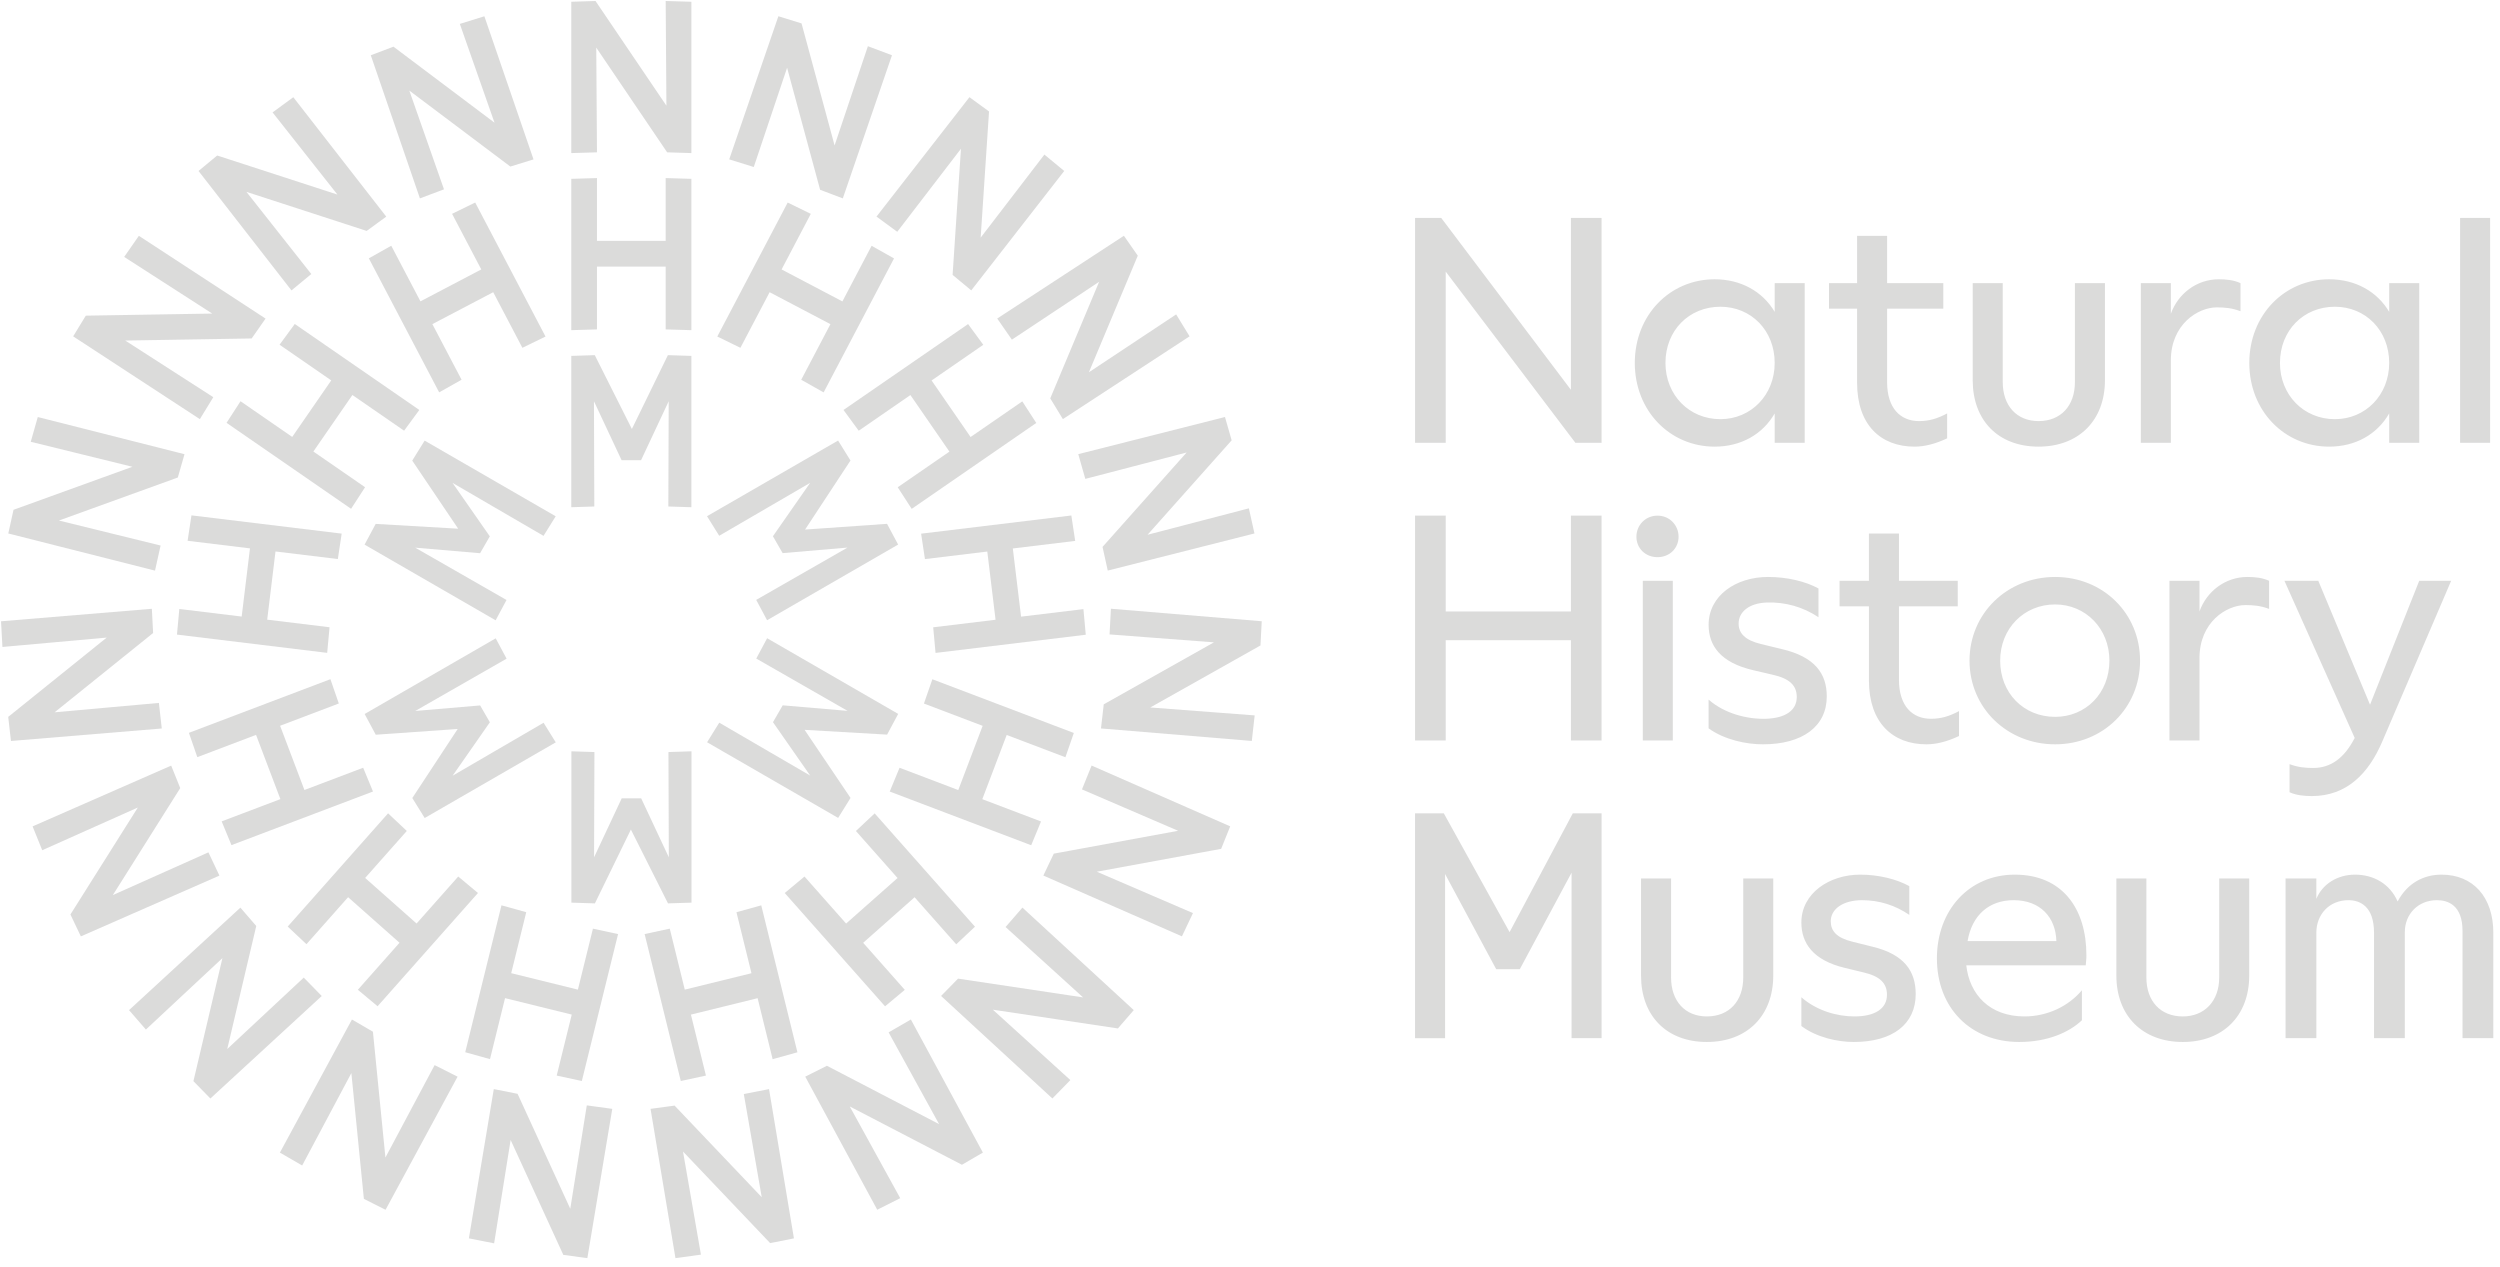 <?xml version="1.0" encoding="UTF-8" standalone="no"?><!DOCTYPE svg PUBLIC "-//W3C//DTD SVG 1.1//EN" "http://www.w3.org/Graphics/SVG/1.1/DTD/svg11.dtd"><svg width="100%" height="100%" viewBox="0 0 146 74" version="1.1" xmlns="http://www.w3.org/2000/svg" xmlns:xlink="http://www.w3.org/1999/xlink" xml:space="preserve" xmlns:serif="http://www.serif.com/" style="fill-rule:evenodd;clip-rule:evenodd;stroke-linejoin:round;stroke-miterlimit:2;"><g opacity="0.5"><path d="M82.639,25.86l1.791,-0l-0,-9.998l7.573,9.998l1.529,-0l-0,-13.131l-1.791,-0l-0,10.035l-7.572,-10.035l-1.53,-0l-0,13.131Zm-0,34.769l1.753,-0l-0,-9.588l2.985,5.559l1.38,-0l3.022,-5.633l-0,9.662l1.753,-0l-0,-13.132l-1.679,-0l-3.693,6.939l-3.842,-6.939l-1.679,-0l-0,13.132Zm12.833,-39.432c-0,2.798 2.052,4.887 4.663,4.887c1.53,-0 2.798,-0.709 3.507,-1.94l-0,1.716l1.753,-0l-0,-9.326l-1.753,-0l-0,1.678c-0.709,-1.193 -1.977,-1.902 -3.507,-1.902c-2.611,-0 -4.663,2.089 -4.663,4.887m0.364,35.776c-0,2.35 1.492,3.879 3.843,3.879c2.35,-0 3.879,-1.529 3.879,-3.879l-0,-5.671l-1.753,-0l-0,5.783c-0,1.38 -0.821,2.275 -2.126,2.275c-1.269,-0 -2.089,-0.895 -2.089,-2.275l-0,-5.783l-1.754,-0l-0,5.671Zm1.427,-35.776c-0,-1.903 1.38,-3.283 3.208,-3.283c1.79,-0 3.171,1.38 3.171,3.283c-0,1.865 -1.381,3.283 -3.171,3.283c-1.828,-0 -3.208,-1.418 -3.208,-3.283m7.937,38.723c0.895,0.671 2.126,0.932 3.059,0.932c2.275,-0 3.618,-1.044 3.618,-2.797c-0,-1.343 -0.671,-2.313 -2.499,-2.761l-1.194,-0.298c-0.932,-0.224 -1.268,-0.635 -1.268,-1.194c-0,-0.709 0.709,-1.231 1.828,-1.231c1.007,-0 1.94,0.298 2.76,0.858l-0,-1.679c-0.746,-0.41 -1.79,-0.671 -2.872,-0.671c-1.791,-0 -3.432,1.081 -3.432,2.797c-0,1.194 0.671,2.201 2.537,2.649l1.081,0.261c0.97,0.224 1.381,0.634 1.381,1.306c-0,0.821 -0.709,1.268 -1.903,1.268c-1.007,-0 -2.201,-0.335 -3.096,-1.119l-0,1.679Zm1.613,-41.894l1.641,-0l-0,4.327c-0,2.462 1.38,3.731 3.358,3.731c0.559,-0 1.193,-0.149 1.902,-0.485l-0,-1.455c-0.559,0.298 -1.044,0.448 -1.641,0.448c-1.082,-0 -1.866,-0.746 -1.866,-2.276l-0,-4.29l3.283,-0l-0,-1.492l-3.283,-0l-0,-2.761l-1.753,-0l-0,2.761l-1.641,-0l-0,1.492Zm8.393,4.178c-0,2.35 1.493,3.88 3.843,3.88c2.35,-0 3.88,-1.53 3.88,-3.88l-0,-5.67l-1.754,-0l-0,5.782c-0,1.38 -0.821,2.276 -2.126,2.276c-1.269,-0 -2.089,-0.896 -2.089,-2.276l-0,-5.782l-1.754,-0l-0,5.67Zm16.153,-1.007c-0,2.798 2.052,4.887 4.664,4.887c1.529,-0 2.797,-0.709 3.506,-1.94l-0,1.716l1.754,-0l-0,-9.326l-1.754,-0l-0,1.678c-0.709,-1.193 -1.977,-1.902 -3.506,-1.902c-2.612,-0 -4.664,2.089 -4.664,4.887m1.791,-0c-0,-1.903 1.38,-3.283 3.208,-3.283c1.791,-0 3.171,1.38 3.171,3.283c-0,1.865 -1.38,3.283 -3.171,3.283c-1.828,-0 -3.208,-1.418 -3.208,-3.283m10.52,4.663l1.753,-0l-0,-13.131l-1.753,-0l-0,13.131Zm-18.646,-0l-0,-9.326l1.754,-0l-0,1.79c0.41,-1.156 1.492,-2.014 2.797,-2.014c0.411,-0 0.858,0.037 1.269,0.224l-0,1.641c-0.485,-0.186 -0.933,-0.224 -1.38,-0.224c-1.12,-0 -2.686,1.008 -2.686,3.097l-0,4.812l-1.754,-0Zm8.452,34.769l-0,-9.327l1.799,-0l-0,1.194c0.344,-0.858 1.225,-1.417 2.258,-1.417c1.072,-0 2.029,0.522 2.488,1.566c0.575,-1.082 1.531,-1.566 2.565,-1.566c1.837,-0 3.024,1.305 3.024,3.394l-0,6.156l-1.799,-0l-0,-6.268c-0,-1.492 -0.842,-1.79 -1.493,-1.79c-1.11,-0 -1.876,0.82 -1.876,1.865l-0,6.193l-1.799,-0l-0,-6.156c-0,-1.529 -0.804,-1.902 -1.493,-1.902c-1.11,-0 -1.875,0.82 -1.875,1.902l-0,6.156l-1.799,-0Zm-9.88,-3.656l-0,-5.671l1.753,-0l-0,5.783c-0,1.38 0.821,2.275 2.126,2.275c1.269,-0 2.127,-0.895 2.127,-2.275l-0,-5.783l1.753,-0l-0,5.671c-0,2.35 -1.529,3.879 -3.88,3.879c-2.35,-0 -3.879,-1.529 -3.879,-3.879m-1.75,-1.194c-0,-2.686 -1.381,-4.7 -4.179,-4.7c-2.686,-0 -4.551,2.089 -4.551,4.887c-0,2.909 1.977,4.886 4.812,4.886c1.642,-0 2.91,-0.559 3.656,-1.268l-0,-1.753c-0.783,0.932 -2.014,1.529 -3.357,1.529c-2.015,-0 -3.208,-1.268 -3.395,-2.984l6.976,-0c0.038,-0.336 0.038,-0.522 0.038,-0.597m-6.939,-0.821c0.261,-1.529 1.268,-2.387 2.686,-2.387c1.567,-0 2.462,1.007 2.499,2.387l-5.185,-0Zm-32.268,-11.714l1.791,-0l-0,-5.857l7.311,-0l-0,5.857l1.791,-0l-0,-13.131l-1.791,-0l-0,5.596l-7.311,-0l-0,-5.596l-1.791,-0l-0,13.131Zm12.928,-11.899c-0,0.672 0.523,1.194 1.231,1.194c0.709,-0 1.231,-0.522 1.231,-1.194c-0,-0.671 -0.522,-1.231 -1.231,-1.231c-0.708,-0 -1.231,0.56 -1.231,1.231m0.373,11.9l1.753,-0l-0,-9.326l-1.753,-0l-0,9.326Zm3.843,-0.708c0.932,0.671 2.201,0.932 3.171,0.932c2.313,-0 3.73,-1.044 3.73,-2.798c-0,-1.343 -0.708,-2.312 -2.611,-2.76l-1.231,-0.299c-0.933,-0.223 -1.306,-0.634 -1.306,-1.193c-0,-0.672 0.597,-1.194 1.642,-1.231c1.081,-0.038 2.126,0.261 3.021,0.858l-0,-1.679c-0.746,-0.411 -1.828,-0.672 -2.947,-0.672c-1.865,-0 -3.469,1.082 -3.469,2.798c-0,1.194 0.671,2.201 2.611,2.649l1.119,0.261c1.008,0.224 1.418,0.634 1.418,1.306c-0,0.783 -0.672,1.231 -1.791,1.268c-1.082,0.037 -2.425,-0.298 -3.357,-1.119l-0,1.679Zm7.647,-7.126l1.716,-0l-0,4.328c-0,2.462 1.381,3.73 3.358,3.73c0.559,-0 1.194,-0.149 1.902,-0.485l-0,-1.455c-0.559,0.299 -1.044,0.448 -1.641,0.448c-1.082,-0 -1.865,-0.746 -1.865,-2.275l-0,-4.291l3.432,-0l-0,-1.492l-3.432,-0l-0,-2.76l-1.754,-0l-0,2.76l-1.716,-0l-0,1.492Zm7.59,3.171c-0,2.761 2.201,4.887 4.999,4.887c2.798,-0 4.961,-2.126 4.961,-4.887c-0,-2.76 -2.163,-4.887 -4.961,-4.887c-2.798,-0 -4.999,2.127 -4.999,4.887m1.79,-0c-0,-1.865 1.381,-3.282 3.209,-3.282c1.79,-0 3.171,1.417 3.171,3.282c-0,1.903 -1.381,3.283 -3.171,3.283c-1.828,-0 -3.209,-1.38 -3.209,-3.283m9.886,4.663l1.754,-0l-0,-4.812c-0,-2.089 1.566,-3.096 2.686,-3.096c0.447,-0 0.895,0.037 1.38,0.224l-0,-1.642c-0.41,-0.186 -0.858,-0.224 -1.268,-0.224c-1.306,-0 -2.388,0.858 -2.798,2.015l-0,-1.791l-1.754,-0l-0,9.326Zm6.715,-9.326l4.104,9.177c-0.597,1.157 -1.38,1.754 -2.425,1.754c-0.448,-0 -0.895,-0.038 -1.38,-0.224l-0,1.641c0.41,0.187 0.895,0.224 1.305,0.224c2.052,-0 3.321,-1.343 4.104,-3.171l4.029,-9.401l-1.865,-0l-2.873,7.237l-3.022,-7.237l-1.977,-0Z" style="fill:#b7b7b6;fill-rule:nonzero;"/><path d="M44.162,35.033l5.333,-3.054l-3.789,0.323l-0.568,-0.985l2.174,-3.119l-5.311,3.091l-0.711,-1.143l7.654,-4.419l0.724,1.167l-2.651,4.032l4.786,-0.335l0.648,1.211l-7.654,4.419l-0.635,-1.188Zm-2.869,8.315l7.654,4.419l0.724,-1.167l-2.683,-3.977l4.818,0.279l0.648,-1.21l-7.654,-4.419l-0.635,1.187l5.333,3.055l-3.788,-0.324l-0.569,0.985l2.175,3.119l-5.312,-3.091l-0.711,1.144Zm-7.924,0.528l0,8.838l1.373,0.044l2.102,-4.312l2.167,4.312l1.372,-0.044l0,-8.838l-1.346,0.044l0.022,6.146l-1.614,-3.443l-1.137,0l-1.615,3.443l0.022,-6.146l-1.346,-0.044Zm-4.42,-6.598l-7.654,4.419l0.648,1.211l4.785,-0.335l-2.65,4.032l0.724,1.167l7.654,-4.419l-0.711,-1.144l-5.312,3.092l2.175,-3.12l-0.569,-0.984l-3.789,0.323l5.334,-3.054l-0.635,-1.188Zm3.504,-7.127l-7.654,-4.419l-0.725,1.167l2.683,3.977l-4.817,-0.28l-0.649,1.211l7.654,4.419l0.635,-1.187l-5.333,-3.055l3.789,0.324l0.569,-0.985l-2.175,-3.12l5.312,3.092l0.711,-1.144Zm7.924,-0.529l0,-8.838l-1.373,-0.043l-2.102,4.311l-2.167,-4.311l-1.373,0.043l0,8.838l1.346,-0.043l-0.021,-6.146l1.614,3.443l1.137,0l1.614,-3.443l-0.021,6.146l1.346,0.043Z" style="fill:#b7b7b6;fill-rule:nonzero;"/><path d="M52.211,15.092l-4.111,7.824l-1.309,-0.738l1.706,-3.247l-3.551,-1.866l-1.706,3.247l-1.35,-0.659l4.111,-7.824l1.35,0.66l-1.706,3.247l3.551,1.866l1.706,-3.247l1.309,0.737Zm7.491,8.347l-3.02,2.082l-2.277,-3.302l3.019,-2.083l-0.888,-1.211l-7.276,5.017l0.889,1.212l3.019,-2.083l2.278,3.303l-3.02,2.082l0.817,1.261l7.275,-5.017l-0.816,-1.261Zm3.57,12.133l-3.641,0.44l-0.482,-3.982l3.642,-0.441l-0.224,-1.485l-8.774,1.062l0.224,1.485l3.641,-0.441l0.482,3.983l-3.641,0.441l0.137,1.496l8.773,-1.062l-0.137,-1.496Zm-2.476,12.402l-3.429,-1.302l1.424,-3.75l3.429,1.302l0.492,-1.419l-8.262,-3.137l-0.492,1.419l3.429,1.302l-1.424,3.75l-3.429,-1.302l-0.574,1.389l8.262,3.137l0.574,-1.389Zm-7.956,9.832l-2.431,-2.747l3.003,-2.659l2.432,2.747l1.095,-1.028l-5.858,-6.618l-1.096,1.029l2.432,2.746l-3.004,2.659l-2.431,-2.746l-1.154,0.962l5.859,6.618l1.153,-0.963Zm-11.613,5.008l-0.877,-3.561l3.895,-0.959l0.877,3.562l1.448,-0.402l-2.113,-8.582l-1.448,0.402l0.877,3.562l-3.895,0.958l-0.877,-3.561l-1.468,0.316l2.112,8.582l1.469,-0.317Zm-12.611,-0.961l0.879,-3.562l3.895,0.961l-0.879,3.562l1.468,0.317l2.117,-8.581l-1.468,-0.317l-0.879,3.561l-3.894,-0.961l0.878,-3.561l-1.447,-0.402l-2.117,8.58l1.447,0.403Zm-10.719,-6.712l2.432,-2.745l3.003,2.661l-2.433,2.745l1.152,0.963l5.862,-6.614l-1.152,-0.963l-2.433,2.745l-3.003,-2.661l2.433,-2.745l-1.094,-1.029l-5.862,6.614l1.095,1.029Zm-6.374,-10.924l3.43,-1.3l1.422,3.751l-3.43,1.3l0.573,1.388l8.265,-3.132l-0.574,-1.389l-3.43,1.3l-1.421,-3.751l3.429,-1.3l-0.491,-1.42l-8.264,3.133l0.491,1.42Zm-0.567,-12.635l3.642,0.443l-0.484,3.982l-3.642,-0.443l-0.137,1.496l8.773,1.067l0.138,-1.496l-3.641,-0.443l0.484,-3.982l3.641,0.442l0.224,-1.485l-8.773,-1.066l-0.225,1.485Zm5.37,-11.451l3.018,2.084l-2.279,3.301l-3.018,-2.084l-0.817,1.261l7.273,5.021l0.817,-1.261l-3.019,-2.084l2.279,-3.301l3.019,2.084l0.889,-1.211l-7.273,-5.021l-0.889,1.211Zm10.075,-7.645l1.705,3.248l-3.552,1.864l-1.705,-3.248l-1.309,0.737l4.107,7.826l1.309,-0.737l-1.705,-3.248l3.553,-1.864l1.704,3.248l1.35,-0.659l-4.107,-7.826l-1.35,0.659Zm12.474,-2.087l0,3.668l-4.011,0l0,-3.668l-1.502,0.044l0,8.838l1.502,-0.044l0,-3.668l4.011,0l0,3.668l1.502,0.044l0,-8.838l-1.502,-0.044Z" style="fill:#b7b7b6;fill-rule:nonzero;"/><path d="M52.091,3.227l-2.871,8.359l-1.325,-0.502l-1.929,-7.126l-1.946,5.796l-1.434,-0.447l2.871,-8.358l1.353,0.418l1.93,7.127l1.945,-5.796l1.406,0.529Zm8.902,5.8l-3.722,4.851l0.489,-7.368l-1.144,-0.835l-5.429,6.974l1.212,0.888l3.721,-4.85l-0.488,7.367l1.09,0.904l5.429,-6.974l-1.158,-0.957Zm7.694,9.334l-5.095,3.379l2.855,-6.809l-0.811,-1.162l-7.399,4.833l0.857,1.234l5.095,-3.38l-2.854,6.81l0.738,1.209l7.399,-4.833l-0.785,-1.281Zm4.247,11.326l-5.916,1.542l4.911,-5.514l-0.39,-1.362l-8.568,2.169l0.411,1.445l5.917,-1.542l-4.911,5.514l0.305,1.383l8.567,-2.168l-0.326,-1.467Zm0.34,12.092l-6.097,-0.463l6.435,-3.621l0.074,-1.414l-8.808,-0.731l-0.08,1.5l6.096,0.463l-6.435,3.62l-0.161,1.408l8.808,0.731l0.168,-1.493Zm-3.605,11.546l-5.616,-2.417l7.262,-1.335l0.529,-1.314l-8.094,-3.551l-0.563,1.393l5.616,2.417l-7.262,1.335l-0.609,1.279l8.093,3.551l0.644,-1.358Zm-7.159,9.751l-4.527,-4.11l7.302,1.095l0.927,-1.071l-6.502,-5.986l-0.985,1.134l4.527,4.11l-7.302,-1.096l-0.991,1.012l6.501,5.987l1.05,-1.075Zm-9.937,6.897l-2.947,-5.356l6.551,3.406l1.224,-0.712l-4.206,-7.773l-1.3,0.753l2.947,5.357l-6.55,-3.407l-1.266,0.635l4.205,7.773l1.342,-0.676Zm-11.638,3.298l-1.048,-6.023l5.089,5.349l1.39,-0.276l-1.454,-8.718l-1.474,0.29l1.048,6.024l-5.09,-5.35l-1.404,0.19l1.455,8.718l1.488,-0.204Zm-12.078,-0.66l0.964,-6.037l3.077,6.712l1.404,0.189l1.455,-8.717l-1.488,-0.204l-0.965,6.037l-3.077,-6.712l-1.389,-0.276l-1.455,8.717l1.474,0.291Zm-11.21,-4.546l2.873,-5.397l0.731,7.347l1.266,0.636l4.206,-7.773l-1.341,-0.676l-2.873,5.397l-0.73,-7.347l-1.225,-0.713l-4.207,7.773l1.3,0.753Zm-9.126,-7.939l4.469,-4.172l-1.694,7.186l0.991,1.012l6.503,-5.985l-1.05,-1.075l-4.469,4.172l1.695,-7.187l-0.927,-1.071l-6.503,5.985l0.985,1.135Zm-6.054,-10.473l5.582,-2.494l-3.936,6.247l0.609,1.279l8.093,-3.55l-0.643,-1.358l-5.581,2.495l3.935,-6.247l-0.528,-1.314l-8.094,3.55l0.563,1.392Zm-2.325,-11.87l6.089,-0.548l-5.751,4.631l0.16,1.407l8.808,-0.729l-0.168,-1.493l-6.089,0.547l5.751,-4.63l-0.073,-1.415l-8.808,0.73l0.081,1.5Zm1.654,-11.983l5.937,1.46l-6.943,2.512l-0.305,1.383l8.568,2.17l0.326,-1.466l-5.937,-1.46l6.943,-2.512l0.39,-1.362l-8.568,-2.17l-0.411,1.445Zm5.456,-10.796l5.141,3.308l-7.382,0.122l-0.738,1.209l7.399,4.835l0.785,-1.282l-5.142,-3.308l7.383,-0.122l0.811,-1.161l-7.399,-4.834l-0.858,1.233Zm8.666,-8.44l3.788,4.799l-7.022,-2.282l-1.09,0.904l5.428,6.975l1.158,-0.957l-3.789,-4.799l7.022,2.282l1.145,-0.835l-5.429,-6.974l-1.211,0.887Zm10.936,-5.168l2.025,5.768l-5.9,-4.438l-1.325,0.501l2.869,8.359l1.406,-0.529l-2.025,-5.768l5.901,4.438l1.353,-0.418l-2.87,-8.359l-1.434,0.446Zm12.022,-1.338l0.043,6.114l-4.14,-6.114l-1.416,0.044l-0,8.838l1.501,-0.044l-0.042,-6.114l4.14,6.114l1.415,0.044l-0,-8.838l-1.501,-0.044Z" style="fill:#b7b7b6;fill-rule:nonzero;"/></g></svg>